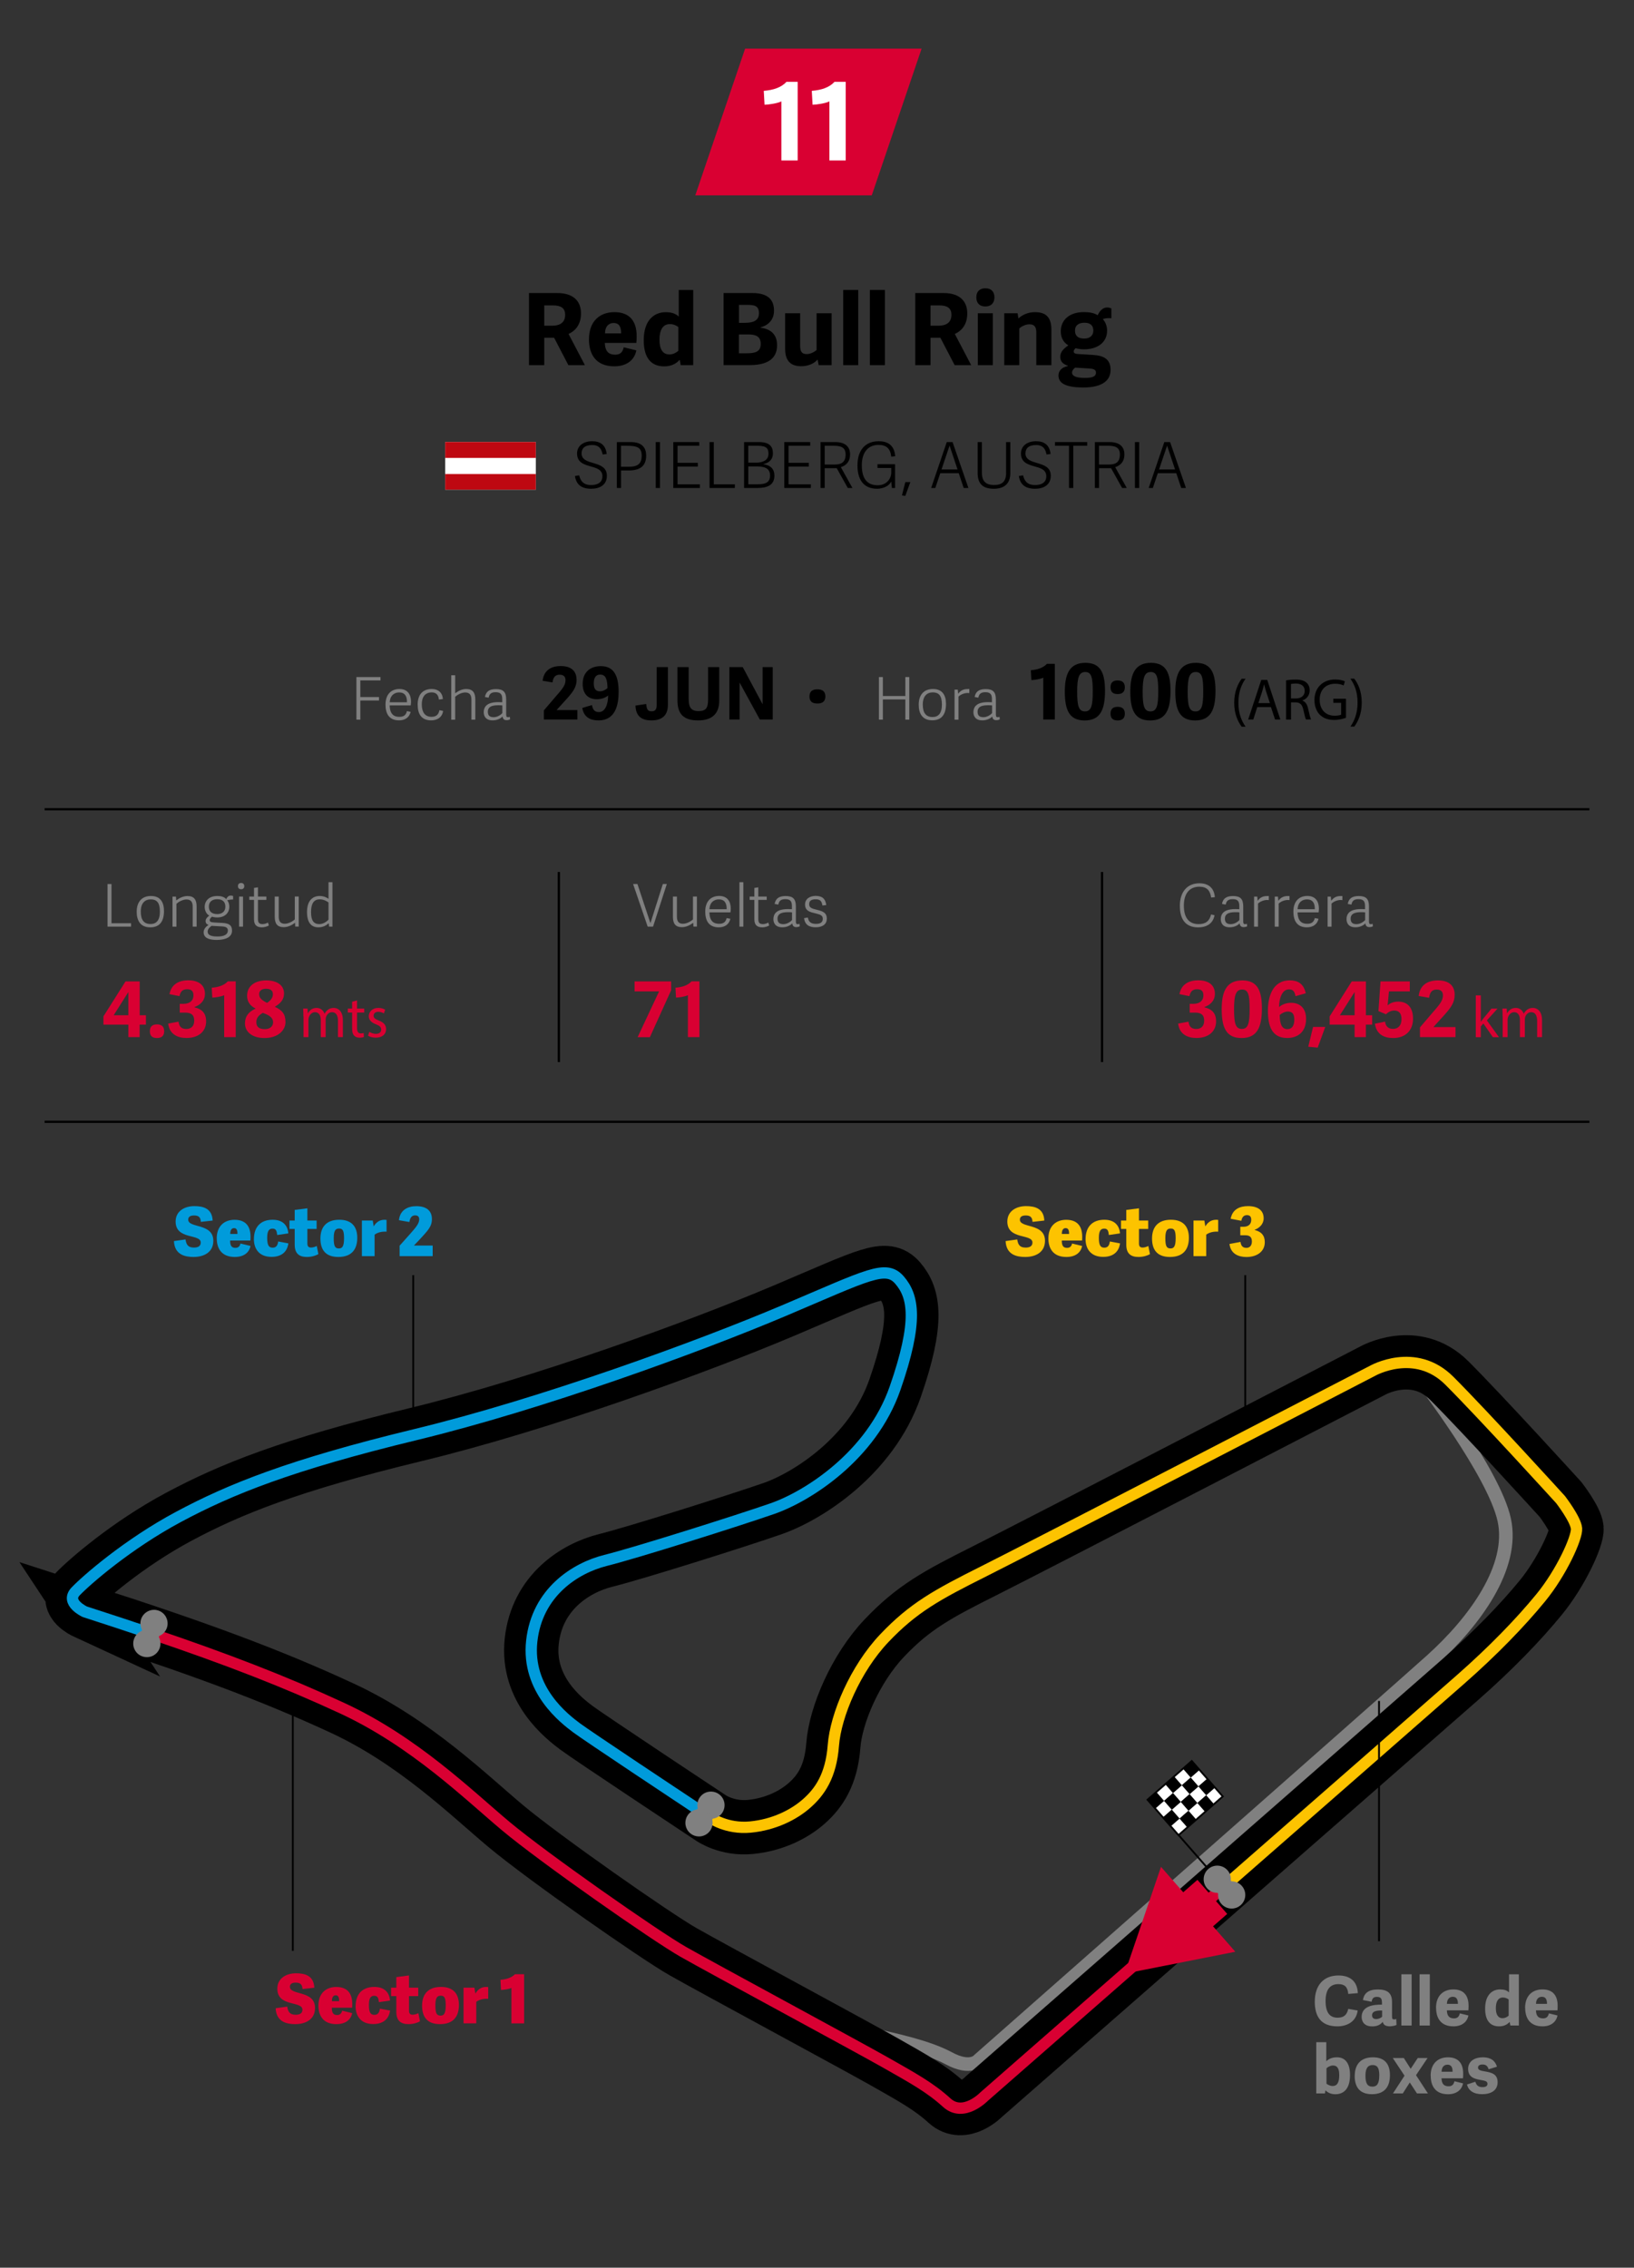 <?xml version="1.0" encoding="UTF-8"?><svg id="Cifra_1" xmlns="http://www.w3.org/2000/svg" xmlns:xlink="http://www.w3.org/1999/xlink" viewBox="0 0 361 501"><rect x="0" y="0" width="361" height="501" fill="#333333" stroke="none"/><defs><style>.cls-1{stroke-width:4px;}.cls-1,.cls-2,.cls-3,.cls-4,.cls-5,.cls-6,.cls-7,.cls-8,.cls-9,.cls-10,.cls-11{fill:none;}.cls-1,.cls-2,.cls-3,.cls-4,.cls-9{stroke-linecap:round;stroke-line:round;}.cls-1,.cls-10{stroke:gray;}.cls-2{stroke-width:12px;}.cls-2,.cls-6,.cls-7,.cls-8{stroke:#000;}.cls-12{fill:#fdc300;}.cls-12,.cls-13,.cls-14,.cls-15,.cls-5,.cls-16,.cls-17,.cls-18{stroke-width:0px;}.cls-13{fill:#be0811;}.cls-3{stroke:#009bdb;}.cls-3,.cls-4,.cls-9{stroke-width:2.5px;}.cls-4{stroke:#fdc300;}.cls-15{fill:#009bdb;}.cls-6{stroke-width:.5px;}.cls-16{fill:gray;}.cls-7,.cls-8{stroke-width:.4px;}.cls-8{stroke-miterlimit:10;}.cls-17{fill:#fff;}.cls-18{fill:#d90032;}.cls-9,.cls-11{stroke:#d90032;}.cls-19{clip-path:url(#clippath);}.cls-10{stroke-width:3px;}.cls-11{stroke-width:10px;}</style><clipPath id="clippath"><rect class="cls-7" x="255.34" y="392.01" width="12.99" height="10.4" transform="translate(-196.77 270.69) rotate(-41.18)"/></clipPath></defs><g id="Titulos_DESKTOP"><g id="Tres_Caritas"><g id="Deleted_Symbol"><path class="cls-16" d="M260.66,200.18c0-3.26,1.74-5.04,4.32-5.04,1.92,0,3.25.96,3.42,3.07l-.82.08c-.22-1.52-.92-2.39-2.6-2.39-2.12,0-3.43,1.43-3.43,4.19s1.21,4.07,3.24,4.07c1.57,0,2.43-.66,2.77-2.13l.77.17c-.35,2-1.98,2.69-3.6,2.69-2.9,0-4.06-1.92-4.06-4.69Z"/><path class="cls-16" d="M274.68,203.65c0,.36.07.52.4.52.12,0,.23-.03.4-.08l.05.56c-.26.13-.49.18-.79.18-.61,0-.83-.38-.86-.83-.49.52-1.27.87-2.21.87-1.69,0-1.96-1.16-1.96-1.79,0-1.89,1.72-2.24,3.22-2.24.38,0,.61.01.87.03v-.66c0-1.01-.29-1.56-1.44-1.56-1.05,0-1.42.42-1.56,1.2l-.82-.14c.21-1.23,1.01-1.75,2.43-1.75,1.59,0,2.26.62,2.26,2.28v3.43ZM273.82,201.57c-.21-.03-.44-.04-.82-.04-.91,0-2.38.07-2.38,1.42,0,.65.23,1.22,1.26,1.22.77,0,1.52-.43,1.94-.91v-1.69Z"/><path class="cls-16" d="M280.32,198.86c-.82-.14-1.85.23-2.39.77v5.1h-.87v-6.64h.71l.08.92c.64-.86,1.35-1.07,2.26-1.05h.21v.91Z"/><path class="cls-16" d="M284.89,198.86c-.82-.14-1.85.23-2.39.77v5.1h-.87v-6.64h.71l.08.92c.64-.86,1.35-1.07,2.26-1.05h.21v.91Z"/><path class="cls-16" d="M285.75,201.4c0-2.43,1.4-3.46,3.08-3.46,1.82,0,2.56,1.24,2.56,2.82-.01.26-.03.53-.07.81h-4.65c.05,1.99.98,2.52,2.13,2.52,1.04,0,1.47-.43,1.68-1.26l.82.16c-.29,1.31-1.34,1.89-2.56,1.89-2.31,0-2.99-1.64-2.99-3.47ZM290.48,200.87c.03-1.37-.49-2.17-1.73-2.17-1.01,0-2,.62-2.07,2.17h3.8Z"/><path class="cls-16" d="M296.57,198.86c-.82-.14-1.85.23-2.39.77v5.1h-.87v-6.64h.71l.08.92c.64-.86,1.35-1.07,2.26-1.05h.21v.91Z"/><path class="cls-16" d="M302.46,203.65c0,.36.07.52.4.52.12,0,.23-.03.4-.08l.05.56c-.26.13-.49.18-.79.18-.61,0-.83-.38-.86-.83-.49.52-1.27.87-2.21.87-1.69,0-1.96-1.16-1.96-1.79,0-1.89,1.72-2.24,3.22-2.24.38,0,.61.01.87.03v-.66c0-1.01-.29-1.56-1.44-1.56-1.05,0-1.42.42-1.56,1.2l-.82-.14c.21-1.23,1.01-1.75,2.43-1.75,1.59,0,2.26.62,2.26,2.28v3.43ZM301.6,201.57c-.21-.03-.44-.04-.82-.04-.91,0-2.38.07-2.38,1.42,0,.65.23,1.22,1.26,1.22.77,0,1.52-.43,1.94-.91v-1.69Z"/><path class="cls-18" d="M262.58,225.72c.14,1.04.58,1.61,1.73,1.61.97,0,1.73-.56,1.73-1.84s-.7-1.77-1.99-1.77h-1.21v-1.94h.8c1.44,0,2.23-.73,2.23-1.87,0-.82-.34-1.36-1.39-1.36s-1.48.54-1.7,1.53l-2.21-.44c.44-2.31,2.23-3.06,4.15-3.06,2.36,0,3.69,1.1,3.69,2.99,0,1.62-1.19,2.53-2.31,2.91v.07c1.63.37,2.57,1.29,2.57,3.08,0,2.28-1.7,3.69-4.35,3.69-1.94,0-3.76-.82-4.03-3.18l2.29-.42Z"/><path class="cls-18" d="M269.91,222.94c0-4.06,1.17-6.34,4.55-6.34s4.33,2.29,4.33,6.2c0,4.23-1.1,6.53-4.5,6.53s-4.38-2.31-4.38-6.39ZM276.08,222.9c0-3.06-.27-4.28-1.65-4.28s-1.79,1.21-1.79,4.33.31,4.37,1.72,4.37,1.72-1.28,1.72-4.42Z"/><path class="cls-18" d="M286.21,220.08c-.19-1.16-.65-1.5-1.45-1.5-1.53,0-2.16,2.04-2.18,3.91.58-.51,1.53-.94,2.65-.94,1.96,0,3.32,1.17,3.32,3.55,0,2.89-1.82,4.22-4.18,4.22-3.4,0-4.25-2.67-4.25-6.05,0-2.87.92-6.68,4.84-6.68,1.67,0,3.06.65,3.52,2.86l-2.28.63ZM284.44,227.37c1.02,0,1.51-.82,1.51-2.07s-.39-1.82-1.44-1.82c-.61,0-1.34.37-1.79.76.05,1.63.29,3.13,1.72,3.13Z"/><path class="cls-18" d="M290.1,226.88h2.69l-1.67,4.57-2.09-.2,1.07-4.37Z"/><path class="cls-18" d="M299.27,229.12v-2.75h-5.51v-1.82l4.88-7.73h3.13v7.48h1.38v2.07h-1.39v2.75h-2.48ZM299.27,224.3v-5.13l-3.25,5.13h3.25Z"/><path class="cls-18" d="M304.99,216.82h6.48v2.21h-4.61l-.29,3.08c.53-.46,1.26-.82,2.35-.82,1.82,0,3.26,1.07,3.26,3.76s-1.73,4.28-4.4,4.28c-1.97,0-3.71-.8-4.01-3.16l2.23-.46c.14.97.63,1.6,1.79,1.6.99,0,1.85-.65,1.85-2.16s-.8-1.89-1.63-1.89c-.73,0-1.34.37-1.8.82l-1.67-.7.46-6.56Z"/><path class="cls-18" d="M321.38,219.77c0,1.75-.83,2.89-2.65,4.88l-2.01,2.21v.05h4.84v2.21h-7.85v-2.14l2.63-3.08c1.55-1.78,2.45-2.74,2.45-3.99,0-.82-.44-1.29-1.38-1.29-1.09,0-1.51.66-1.68,1.82l-2.31-.39c.29-2.43,1.97-3.45,4.25-3.45,2.45,0,3.71,1.16,3.71,3.18Z"/><path class="cls-18" d="M327.15,225.72h.03c.15-.22.37-.49.54-.71l1.79-2.17h1.34l-2.36,2.59,2.68,3.71h-1.35l-2.1-3.02-.57.65v2.37h-1.1v-9.23h1.1v5.82Z"/><path class="cls-18" d="M331.97,224.53c0-.65-.01-1.18-.05-1.7h.97l.05,1.01h.04c.34-.6.91-1.16,1.92-1.16.83,0,1.46.52,1.73,1.26h.02c.19-.35.43-.62.68-.82.37-.29.77-.44,1.35-.44.81,0,2,.55,2,2.73v3.71h-1.08v-3.56c0-1.21-.43-1.94-1.32-1.94-.63,0-1.12.48-1.31,1.04-.05.16-.09.36-.09.57v3.89h-1.08v-3.77c0-1-.43-1.73-1.27-1.73-.69,0-1.2.57-1.37,1.14-.06.17-.09.36-.09.56v3.8h-1.08v-4.59Z"/><path class="cls-16" d="M24.63,203.97h4.32v.75h-5.19v-9.41h.87v8.66Z"/><path class="cls-16" d="M30.2,201.43c0-2.16,1.12-3.48,3.16-3.48s2.87,1.34,2.87,3.32c0,2.18-.87,3.61-3.04,3.61s-2.99-1.5-2.99-3.45ZM35.32,201.34c0-1.98-.74-2.64-2.01-2.64s-2.21.81-2.21,2.68.71,2.76,2.16,2.76c1.27,0,2.07-.78,2.07-2.79Z"/><path class="cls-16" d="M43.44,204.72h-.87v-4.39c0-1.01-.35-1.61-1.38-1.61-.87,0-1.81.58-2.21.95v5.06h-.87v-6.64h.77l.05.83c.71-.53,1.57-.96,2.5-.96,1.42,0,2.01.79,2.01,2.29v4.49Z"/><path class="cls-16" d="M49.98,198.65c.17-.4.49-.79.96-.79.19,0,.38.03.56.09v.78c-.42-.01-.99.07-1.31.17.3.34.47.88.47,1.42,0,1.51-1.16,2.38-2.61,2.38-.43,0-.9-.06-1.21-.18-.22.2-.51.44-.51.75s.16.49.96.53l1.85.1c1.35.08,2.12.43,2.12,1.72,0,1.62-1.81,2.04-3.37,2.04-2.5,0-2.9-.95-2.9-1.68,0-.82.61-1.31,1.08-1.64-.39-.12-.65-.4-.65-.84,0-.53.39-.88.82-1.22-.46-.23-.79-.7-.94-1.29-.05-.19-.08-.39-.08-.61,0-1.48,1.11-2.43,2.76-2.43.85,0,1.55.18,2,.7ZM49.11,204.68l-2.37-.13c-.49.35-.86.74-.86,1.27,0,.57.39,1.08,2.15,1.08,1.57,0,2.31-.48,2.31-1.31,0-.49-.25-.86-1.23-.91ZM48.02,198.66c-1.04,0-1.88.48-1.88,1.64,0,.96.55,1.65,1.86,1.65,1.09,0,1.79-.62,1.79-1.62,0-1.13-.65-1.66-1.77-1.66Z"/><path class="cls-16" d="M53.27,196.46c-.44,0-.7-.25-.7-.69s.26-.69.7-.69.7.25.7.69-.26.69-.7.69ZM53.69,204.72h-.87v-6.64h.87v6.64Z"/><path class="cls-16" d="M59.4,204.46c-.33.22-.98.42-1.51.42-1.18,0-1.77-.53-1.77-1.78v-4.29h-1.04v-.73h1.04v-1.91l.87-.13v2.04h1.86v.73h-1.86v4.17c0,.75.16,1.18,1.03,1.18.4,0,.9-.17,1.18-.34l.2.64Z"/><path class="cls-16" d="M60.71,198.08h.87v4.39c0,1.01.31,1.61,1.34,1.61.87,0,1.81-.58,2.21-.95v-5.06h.87v6.64h-.77l-.05-.83c-.71.53-1.57.96-2.5.96-1.42,0-1.98-.79-1.98-2.29v-4.49Z"/><path class="cls-16" d="M73.45,204.72h-.74l-.08-.74c-.61.51-1.3.9-2.29.9-1.5,0-2.51-.96-2.51-3.39,0-2.59,1.3-3.54,2.81-3.54.78,0,1.44.26,1.94.62v-3.67h.87v9.82ZM72.58,199.38c-.33-.25-1.05-.69-1.94-.69-1.42,0-1.92,1.11-1.92,2.83,0,1.82.56,2.64,1.83,2.64.81,0,1.57-.49,2.03-.99v-3.8Z"/><path class="cls-18" d="M28.36,229.12v-2.75h-5.51v-1.82l4.88-7.73h3.13v7.48h1.38v2.07h-1.39v2.75h-2.48ZM28.36,224.3v-5.13l-3.25,5.13h3.25Z"/><path class="cls-18" d="M34.69,229.33c-1.07,0-1.58-.49-1.58-1.5s.51-1.51,1.58-1.51,1.58.53,1.58,1.51-.53,1.5-1.58,1.5Z"/><path class="cls-18" d="M39.45,225.72c.14,1.04.58,1.61,1.73,1.61.97,0,1.73-.56,1.73-1.84s-.7-1.77-1.99-1.77h-1.21v-1.94h.8c1.44,0,2.23-.73,2.23-1.87,0-.82-.34-1.36-1.39-1.36s-1.48.54-1.7,1.53l-2.21-.44c.44-2.31,2.23-3.06,4.15-3.06,2.36,0,3.69,1.1,3.69,2.99,0,1.62-1.19,2.53-2.31,2.91v.07c1.63.37,2.57,1.29,2.57,3.08,0,2.28-1.7,3.69-4.35,3.69-1.94,0-3.76-.82-4.03-3.18l2.29-.42Z"/><path class="cls-18" d="M49.53,229.12v-9.25c-.58.31-2.07.53-2.63.53l-.12-2.18c1.51-.12,2.74-.53,3.55-1.41h1.75v12.31h-2.55Z"/><path class="cls-18" d="M63.08,225.76c0,1.95-1.75,3.57-4.64,3.57s-4.32-1.5-4.32-3.21c0-1.5.71-2.55,2.36-3.3-1.38-.66-1.89-1.68-1.89-2.84,0-2.12,1.7-3.38,4.22-3.38s3.94,1.16,3.94,2.87c0,1.39-.76,2.19-2.04,2.96,1.65.75,2.36,1.63,2.36,3.33ZM56.63,225.84c0,.92.53,1.53,1.85,1.53,1.24,0,1.85-.68,1.85-1.51,0-1.17-1.1-1.65-2.26-2.09-.8.46-1.44,1.02-1.44,2.07ZM60.29,219.67c0-.8-.46-1.22-1.53-1.22-.9,0-1.51.42-1.51,1.17,0,.9.65,1.39,1.75,1.94.78-.48,1.29-1.14,1.29-1.89Z"/><path class="cls-18" d="M67.03,224.53c0-.65-.01-1.18-.05-1.7h.97l.05,1.01h.04c.34-.6.91-1.16,1.92-1.16.83,0,1.46.52,1.73,1.26h.03c.19-.35.43-.62.68-.82.37-.29.77-.44,1.35-.44.81,0,2,.55,2,2.73v3.71h-1.08v-3.56c0-1.21-.43-1.94-1.32-1.94-.63,0-1.12.48-1.31,1.04-.05.16-.09.36-.09.57v3.89h-1.08v-3.77c0-1-.43-1.73-1.27-1.73-.69,0-1.2.57-1.37,1.14-.06.17-.09.36-.09.56v3.8h-1.08v-4.59Z"/><path class="cls-18" d="M78.88,221.02v1.81h1.59v.87h-1.59v3.39c0,.78.21,1.22.83,1.22.29,0,.5-.04.64-.08l.05.86c-.21.09-.55.16-.98.16-.52,0-.93-.17-1.2-.48-.32-.34-.43-.9-.43-1.64v-3.43h-.95v-.87h.95v-1.51l1.08-.3Z"/><path class="cls-18" d="M81.57,227.95c.33.22.91.46,1.46.46.81,0,1.19-.42,1.19-.94s-.31-.84-1.13-1.16c-1.1-.4-1.61-1.03-1.61-1.78,0-1.01.79-1.85,2.11-1.85.62,0,1.16.18,1.5.39l-.28.83c-.24-.16-.68-.36-1.25-.36-.66,0-1.02.39-1.02.86,0,.52.37.75,1.16,1.07,1.06.42,1.6.96,1.6,1.9,0,1.1-.83,1.88-2.28,1.88-.67,0-1.29-.17-1.71-.43l.28-.87Z"/><line class="cls-6" x1="123.47" y1="192.65" x2="123.47" y2="234.64"/><line class="cls-6" x1="243.47" y1="192.65" x2="243.47" y2="234.64"/><path class="cls-16" d="M143.09,204.72l-3.22-9.41h.96l2.87,8.65,2.74-8.65h.88l-3.04,9.41h-1.2Z"/><path class="cls-16" d="M148.68,198.08h.87v4.39c0,1.01.31,1.61,1.34,1.61.87,0,1.81-.58,2.21-.95v-5.06h.87v6.64h-.77l-.05-.83c-.71.53-1.57.96-2.5.96-1.42,0-1.98-.79-1.98-2.29v-4.49Z"/><path class="cls-16" d="M155.81,201.4c0-2.43,1.4-3.46,3.08-3.46,1.82,0,2.56,1.24,2.56,2.82-.01.26-.03.53-.07.81h-4.65c.05,1.99.98,2.52,2.13,2.52,1.04,0,1.47-.43,1.68-1.26l.82.16c-.29,1.31-1.34,1.89-2.56,1.89-2.31,0-2.99-1.64-2.99-3.47ZM160.54,200.87c.03-1.37-.49-2.17-1.73-2.17-1.01,0-2,.62-2.07,2.17h3.8Z"/><path class="cls-16" d="M164.23,204.72h-.87v-9.82h.87v9.82Z"/><path class="cls-16" d="M169.94,204.46c-.33.22-.98.42-1.51.42-1.18,0-1.77-.53-1.77-1.78v-4.29h-1.04v-.73h1.04v-1.91l.87-.13v2.04h1.86v.73h-1.86v4.17c0,.75.16,1.18,1.03,1.18.4,0,.9-.17,1.18-.34l.2.64Z"/><path class="cls-16" d="M175.84,203.65c0,.36.07.52.4.52.12,0,.23-.03.4-.08l.05.56c-.26.13-.49.18-.79.18-.61,0-.83-.38-.86-.83-.49.52-1.27.87-2.21.87-1.69,0-1.96-1.16-1.96-1.79,0-1.89,1.72-2.24,3.22-2.24.38,0,.61.01.87.03v-.66c0-1.01-.29-1.56-1.44-1.56-1.05,0-1.42.42-1.56,1.2l-.82-.14c.21-1.23,1.01-1.75,2.43-1.75,1.59,0,2.26.62,2.26,2.28v3.43ZM174.98,201.57c-.21-.03-.44-.04-.82-.04-.91,0-2.38.07-2.38,1.42,0,.65.23,1.22,1.26,1.22.77,0,1.52-.43,1.94-.91v-1.69Z"/><path class="cls-16" d="M182.56,199.95l-.86.1c-.16-.87-.4-1.37-1.5-1.37-1.16,0-1.43.51-1.43,1.08,0,.78.58.96,1.59,1.21,1.22.3,2.31.56,2.31,2,0,1.14-.86,1.9-2.46,1.9-1.46,0-2.38-.56-2.57-2.02l.83-.14c.18.79.49,1.4,1.78,1.4.87,0,1.53-.26,1.53-1.11,0-.78-.55-.94-1.51-1.18-1.11-.29-2.41-.46-2.41-1.98,0-1.29,1.11-1.91,2.35-1.91,1.6,0,2.17.79,2.33,2Z"/><path class="cls-18" d="M140.87,229.14l4.74-10.11h-5.41v-2.21h8.07v1.97l-4.69,10.35h-2.72Z"/><path class="cls-18" d="M151.98,229.12v-9.25c-.58.31-2.07.53-2.63.53l-.12-2.18c1.51-.12,2.74-.53,3.55-1.41h1.75v12.31h-2.55Z"/><line class="cls-6" x1="9.86" y1="247.84" x2="351.14" y2="247.84"/><line class="cls-6" x1="9.86" y1="178.79" x2="351.14" y2="178.79"/><path class="cls-14" d="M129.22,80.67h-3.65l-3.15-6.05h-2.18v6.05h-3.37v-15.93h6.21c3.96,0,5.28,2.13,5.28,4.49s-1.12,3.81-2.75,4.55l3.61,6.89ZM121.98,71.96c1.58,0,2.88-.59,2.88-2.4,0-1.52-.95-2.09-2.75-2.09h-1.87v4.49h1.74Z"/><path class="cls-14" d="M130.12,74.97c0-4.14,2.53-6.01,5.61-6.01,3.47,0,4.93,2.11,4.93,5.3,0,.37-.02,1.1-.07,1.5h-6.97c.07,1.89.86,2.6,2.31,2.6,1.19,0,1.65-.66,1.87-1.63l2.79.68c-.42,2.13-2.13,3.52-4.86,3.52-4.25,0-5.61-2.86-5.61-5.96ZM137.23,73.65c0-1.65-.6-2.29-1.67-2.29-.95,0-1.87.62-1.89,2.29h3.56Z"/><path class="cls-14" d="M153.16,80.67h-2.77l-.2-1.12-.07-.02c-.79.88-1.87,1.41-3.39,1.41-2.69,0-4.51-1.65-4.51-5.77,0-4.6,2.46-6.2,4.84-6.2,1.28,0,2.18.29,2.9.97v-5.87h3.19v16.61ZM149.86,72.24c-.44-.33-1.1-.64-1.85-.64-1.67,0-2.31,1.47-2.31,3.45s.64,3.26,2.2,3.26c.7,0,1.43-.33,1.96-.81v-5.26Z"/><path class="cls-14" d="M159.86,80.67v-15.93h6.32c3.76,0,4.82,1.72,4.82,3.89s-1.41,3.28-3.02,3.72v.04c2.53.31,3.7,1.69,3.7,3.89,0,3.26-2.55,4.38-6.01,4.38h-5.81ZM164.51,71.32c1.59,0,3.17-.29,3.17-2.13,0-1.72-1.14-1.83-2.66-1.83h-1.76v3.96h1.25ZM164.99,78.05c1.85,0,3.08-.33,3.08-2.07s-1.23-2.09-2.75-2.09h-2.07v4.16h1.74Z"/><path class="cls-14" d="M173.46,69.21h3.32v7.24c0,1.23.4,1.78,1.45,1.78.86,0,1.74-.51,2.18-.9v-8.12h3.32v11.46h-2.86l-.24-1.23c-.81.92-2.09,1.47-3.65,1.47-2.36,0-3.52-1.28-3.52-3.81v-7.9Z"/><path class="cls-14" d="M189.61,80.67h-3.32v-16.61h3.32v16.61Z"/><path class="cls-14" d="M195.5,80.67h-3.32v-16.61h3.32v16.61Z"/><path class="cls-14" d="M214.56,80.67h-3.65l-3.15-6.05h-2.18v6.05h-3.37v-15.93h6.21c3.96,0,5.28,2.13,5.28,4.49s-1.12,3.81-2.75,4.55l3.61,6.89ZM207.32,71.96c1.58,0,2.88-.59,2.88-2.4,0-1.52-.95-2.09-2.75-2.09h-1.87v4.49h1.74Z"/><path class="cls-14" d="M217.7,67.71c-1.28,0-2-.75-2-2.02s.73-2,2-2,2,.73,2,2-.75,2.02-2,2.02ZM219.35,80.67h-3.32v-11.46h3.32v11.46Z"/><path class="cls-14" d="M232.27,80.67h-3.32v-7.26c0-1.23-.48-1.76-1.52-1.76-.9,0-1.8.51-2.24.9v8.12h-3.32v-11.46h2.95l.18,1.14c.84-.77,2.09-1.39,3.65-1.39,2.53,0,3.63,1.25,3.63,3.87v7.83Z"/><path class="cls-14" d="M242.5,69.67c.4-.86,1.04-1.74,2.11-1.74.29,0,.59.07.92.2v2.18c-.68-.07-1.25-.02-1.89.18.66.75.95,1.65.95,2.57,0,2.57-2.09,4.11-5.04,4.11-.77,0-1.28-.07-1.92-.24-.2.2-.42.42-.42.7,0,.33.2.55,1.04.59l3.26.2c2.44.15,3.85.99,3.85,3.3,0,2.82-2.62,3.89-5.99,3.89-4.2,0-5.52-1.08-5.52-2.66,0-1.08.81-1.83,2.07-2.07v-.09c-1.12-.33-1.67-.99-1.67-1.94,0-1.14.7-1.78,1.78-2.55-1.03-.59-1.67-1.65-1.67-3.1,0-2.44,1.83-4.25,5.11-4.25,1.25,0,2.29.2,3.04.7ZM240.72,81.42l-3.19-.2c-.42.31-.68.68-.68,1.1,0,.9,1.25,1.17,2.79,1.17s2.49-.22,2.49-1.17c0-.44-.22-.84-1.41-.9ZM239.59,71.3c-1.19,0-2.09.51-2.09,1.74,0,1.14.64,1.76,2.05,1.76,1.19,0,2-.64,2-1.76,0-1.19-.75-1.74-1.96-1.74Z"/><path class="cls-14" d="M128.48,100.14c0,2.93,5.6,1.34,5.6,4.97,0,2.07-1.64,2.87-3.46,2.87-2.24,0-3.31-.98-3.6-2.82l.94-.14c.27,1.13.83,2.14,2.66,2.14,1.16,0,2.47-.41,2.47-1.93,0-3.08-5.6-1.23-5.6-5.06,0-1.64,1.39-2.69,3.31-2.69,1.77,0,3,.76,3.24,2.82l-.9.11c-.2-.98-.59-2.09-2.3-2.09s-2.35.8-2.35,1.81Z"/><path class="cls-14" d="M137.2,107.81h-.92v-10.14h3.1c2.59,0,3.38,1.37,3.38,2.98,0,2.4-1.47,3.29-3.84,3.29h-1.71v3.87ZM138.88,103.12c1.61,0,2.89-.35,2.89-2.44,0-1.85-1.05-2.2-3.31-2.2h-1.26v4.64h1.68Z"/><path class="cls-14" d="M145.81,107.81h-.94v-10.14h.94v10.14Z"/><path class="cls-14" d="M149.69,107h4.93v.81h-5.87v-10.14h5.73v.81h-4.79v3.77h4.48v.83h-4.48v3.92Z"/><path class="cls-14" d="M157.7,107h4.65v.81h-5.59v-10.14h.94v9.33Z"/><path class="cls-14" d="M164.39,107.81v-10.14h3.33c2.4,0,3.04,1.09,3.04,2.48,0,1.46-.97,2.16-2.12,2.38v.03c1.68.22,2.45,1.13,2.45,2.52,0,2.07-1.53,2.73-3.73,2.73h-2.98ZM167.05,102.22c1.15,0,2.73-.36,2.73-1.98s-.97-1.77-3.01-1.77h-1.46v3.74h1.74ZM167.31,106.99c1.58,0,2.82-.24,2.82-1.93,0-1.82-1.51-2.02-3.28-2.02h-1.53v3.95h1.99Z"/><path class="cls-14" d="M174.21,107h4.93v.81h-5.87v-10.14h5.73v.81h-4.79v3.77h4.48v.83h-4.48v3.92Z"/><path class="cls-14" d="M188.32,107.81h-1.02l-2.44-4.37h-2.66v4.37h-.92v-10.14h3.28c2.52,0,3.25,1.37,3.25,2.72,0,1.53-.81,2.44-2.04,2.82l2.56,4.61ZM184.4,102.63c1.47,0,2.42-.5,2.42-2.23,0-1.57-1.05-1.92-2.63-1.92h-1.99v4.15h2.2Z"/><path class="cls-14" d="M196.89,106.38c-.34.85-1.62,1.6-3.11,1.6-3.05,0-4.34-2.1-4.34-5.13,0-3.52,1.83-5.37,4.68-5.37,2.09,0,3.47.94,3.66,3.31l-.88.1c-.2-1.9-1.18-2.6-2.82-2.6-2.28,0-3.68,1.64-3.68,4.48,0,3.49,1.61,4.44,3.54,4.44s2.96-1.48,2.96-2.77v-1.05h-3.04v-.83h3.89v5.25h-.7l-.15-1.43Z"/><path class="cls-14" d="M200.01,106.51h1.11l-1.11,3.05-.74-.11.74-2.94Z"/><path class="cls-14" d="M210.45,97.67l3.5,10.14h-1.04l-1.09-3.26h-4.09l-1.09,3.26h-.92l3.45-10.14h1.29ZM209.79,98.44l-1.78,5.28h3.54l-1.76-5.28Z"/><path class="cls-14" d="M222.27,104.48v-6.81h.94v6.85c0,2.33-1.32,3.46-3.68,3.46-2.52,0-3.54-1.23-3.54-3.47v-6.84h.94v6.78c0,2,1.02,2.7,2.69,2.7s2.66-.66,2.66-2.68Z"/><path class="cls-14" d="M226.55,100.14c0,2.93,5.6,1.34,5.6,4.97,0,2.07-1.64,2.87-3.46,2.87-2.24,0-3.31-.98-3.6-2.82l.94-.14c.27,1.13.83,2.14,2.66,2.14,1.16,0,2.47-.41,2.47-1.93,0-3.08-5.6-1.23-5.6-5.06,0-1.64,1.39-2.69,3.31-2.69,1.77,0,3,.76,3.24,2.82l-.9.11c-.2-.98-.59-2.09-2.3-2.09s-2.35.8-2.35,1.81Z"/><path class="cls-14" d="M236.18,107.81v-9.33h-3.1v-.81h7.12v.81h-3.08v9.33h-.94Z"/><path class="cls-14" d="M248.93,107.81h-1.02l-2.44-4.37h-2.66v4.37h-.92v-10.14h3.28c2.52,0,3.25,1.37,3.25,2.72,0,1.53-.81,2.44-2.04,2.82l2.56,4.61ZM245,102.63c1.47,0,2.42-.5,2.42-2.23,0-1.57-1.05-1.92-2.63-1.92h-1.99v4.15h2.2Z"/><path class="cls-14" d="M251.68,107.81h-.94v-10.14h.94v10.14Z"/><path class="cls-14" d="M258.51,97.67l3.5,10.14h-1.04l-1.09-3.26h-4.09l-1.09,3.26h-.92l3.45-10.14h1.29ZM257.85,98.44l-1.78,5.28h3.54l-1.77-5.28Z"/><rect class="cls-17" x="98.36" y="97.65" width="20.02" height="10.54"/><rect class="cls-13" x="98.36" y="97.65" width="20.02" height="3.52"/><rect class="cls-13" x="98.36" y="104.73" width="20.02" height="3.45"/><rect class="cls-5" x="98.36" y="97.65" width="20.02" height="10.54"/><rect class="cls-5" x="98.36" y="97.65" width="20.02" height="10.54"/><path class="cls-12" d="M225.32,269.45c0,1.95,5.55.72,5.55,4.68,0,2.55-2.1,3.57-4.35,3.57-1.75,0-4.21-.39-4.35-3.51l2.57-.36c.15.99.43,1.8,1.86,1.8.84,0,1.5-.28,1.5-1.11,0-2.01-5.55-.54-5.55-4.65,0-2.23,1.88-3.4,4.14-3.4,1.95,0,3.91.5,4.03,3.19l-2.61.29c-.04-1-.46-1.42-1.5-1.42-.83,0-1.29.31-1.29.93Z"/><path class="cls-12" d="M231.62,273.61c0-2.82,1.77-4.12,3.93-4.12,2.49,0,3.54,1.45,3.54,3.73,0,.24,0,.6-.03.85h-4.48c0,1.17.34,1.62,1.18,1.62.65,0,.99-.39,1.09-.96l2.22.54c-.27,1.42-1.41,2.43-3.48,2.43-2.98,0-3.97-1.97-3.97-4.1ZM236.19,272.62c.03-1.06-.33-1.29-.77-1.29s-.84.3-.83,1.29h1.59Z"/><path class="cls-12" d="M239.84,273.74c0-2.69,1.5-4.26,4.14-4.26,2.03,0,3.29,1.03,3.46,3.01l-2.46.36c-.09-.88-.25-1.41-1.02-1.41-.71,0-1.19.39-1.19,2.02s.35,2.19,1.2,2.19c.75,0,1.11-.45,1.23-1.37l2.25.42c-.29,2.05-1.71,2.98-3.72,2.98-2.64,0-3.9-1.65-3.9-3.96Z"/><path class="cls-12" d="M254.07,277.07c-.41.26-1.39.63-2.54.63-1.75,0-2.7-.79-2.7-2.7v-3.49h-1.16v-1.86h1.16v-2.34l2.8-.36v2.7h2.04v1.86h-2.04v3.18c0,.63.21.93.81.93.45,0,.96-.18,1.26-.35l.36,1.8Z"/><path class="cls-12" d="M254.52,273.62c0-2.5,1.3-4.14,4.17-4.14s3.97,1.67,3.97,3.99c0,2.56-1.25,4.23-4.18,4.23s-3.96-1.7-3.96-4.08ZM259.74,273.55c0-1.67-.29-2.13-1.09-2.13s-1.19.44-1.19,2.15.27,2.25,1.14,2.25c.78,0,1.14-.51,1.14-2.26Z"/><path class="cls-12" d="M269.13,272.11c-1.04-.06-1.96.16-2.64.66v4.75h-2.81v-7.87h2.4l.21,1.3c.42-.71,1.12-1.47,2.4-1.47.14,0,.29.01.44.03v2.6Z"/><path class="cls-12" d="M274.07,274.37c.1.9.52,1.32,1.3,1.32.71,0,1.21-.48,1.21-1.41s-.44-1.37-1.44-1.37h-1.12v-1.88h.71c1.14,0,1.71-.63,1.71-1.54,0-.61-.24-1.03-.94-1.03s-1.1.42-1.25,1.25l-2.36-.45c.41-2.16,2.08-2.79,3.84-2.79,2.19,0,3.45.95,3.45,2.69,0,1.3-.97,2.16-1.98,2.53v.06c1.45.36,2.23,1.17,2.23,2.69,0,2.05-1.71,3.27-4.05,3.27-1.72,0-3.48-.66-3.75-2.88l2.43-.45Z"/><line class="cls-8" x1="275.11" y1="312.99" x2="275.11" y2="281.72"/><path class="cls-15" d="M41.58,269.45c0,1.95,5.55.72,5.55,4.68,0,2.55-2.1,3.57-4.35,3.57-1.75,0-4.21-.39-4.35-3.51l2.56-.36c.15.99.44,1.8,1.86,1.8.84,0,1.5-.28,1.5-1.11,0-2.01-5.55-.54-5.55-4.65,0-2.23,1.88-3.4,4.14-3.4,1.95,0,3.92.5,4.04,3.19l-2.61.29c-.04-1-.46-1.42-1.5-1.42-.83,0-1.29.31-1.29.93Z"/><path class="cls-15" d="M47.88,273.61c0-2.82,1.77-4.12,3.93-4.12,2.49,0,3.54,1.45,3.54,3.73,0,.24,0,.6-.03.85h-4.48c0,1.17.34,1.62,1.18,1.62.65,0,.99-.39,1.1-.96l2.22.54c-.27,1.42-1.41,2.43-3.48,2.43-2.98,0-3.97-1.97-3.97-4.1ZM52.46,272.62c.03-1.06-.33-1.29-.76-1.29s-.84.3-.83,1.29h1.59Z"/><path class="cls-15" d="M56.1,273.74c0-2.69,1.5-4.26,4.14-4.26,2.03,0,3.29,1.03,3.46,3.01l-2.46.36c-.09-.88-.25-1.41-1.02-1.41-.71,0-1.19.39-1.19,2.02s.34,2.19,1.2,2.19c.75,0,1.11-.45,1.23-1.37l2.25.42c-.29,2.05-1.71,2.98-3.72,2.98-2.64,0-3.9-1.65-3.9-3.96Z"/><path class="cls-15" d="M70.34,277.07c-.41.26-1.39.63-2.53.63-1.75,0-2.7-.79-2.7-2.7v-3.49h-1.16v-1.86h1.16v-2.34l2.8-.36v2.7h2.04v1.86h-2.04v3.18c0,.63.21.93.81.93.45,0,.96-.18,1.26-.35l.36,1.8Z"/><path class="cls-15" d="M70.79,273.62c0-2.5,1.3-4.14,4.17-4.14s3.97,1.67,3.97,3.99c0,2.56-1.25,4.23-4.18,4.23s-3.96-1.7-3.96-4.08ZM76.01,273.55c0-1.67-.29-2.13-1.09-2.13s-1.19.44-1.19,2.15.27,2.25,1.14,2.25c.78,0,1.14-.51,1.14-2.26Z"/><path class="cls-15" d="M85.4,272.11c-1.04-.06-1.96.16-2.64.66v4.75h-2.81v-7.87h2.4l.21,1.3c.42-.71,1.12-1.47,2.4-1.47.14,0,.29.01.44.03v2.6Z"/><path class="cls-15" d="M95.42,269.32c0,1.69-.88,2.53-2.89,4.72l-1.02,1.06v.08h4.08v2.34h-7.3v-2.31l2.19-2.46c1.27-1.44,2.14-2.38,2.14-3.36,0-.51-.24-.88-.92-.88s-1.12.48-1.25,1.47l-2.31-.4c.22-2.23,1.92-3.1,3.83-3.1,2.37,0,3.45,1.11,3.45,2.85Z"/><line class="cls-8" x1="91.29" y1="312.99" x2="91.29" y2="281.72"/><path class="cls-18" d="M64.05,438.94c0,1.95,5.55.72,5.55,4.68,0,2.55-2.1,3.57-4.35,3.57-1.75,0-4.21-.39-4.35-3.51l2.56-.36c.15.99.44,1.8,1.86,1.8.84,0,1.5-.28,1.5-1.11,0-2.01-5.55-.54-5.55-4.65,0-2.23,1.88-3.4,4.14-3.4,1.95,0,3.91.5,4.03,3.19l-2.61.29c-.05-1-.47-1.42-1.5-1.42-.83,0-1.29.31-1.29.93Z"/><path class="cls-18" d="M70.35,443.1c0-2.82,1.77-4.12,3.93-4.12,2.49,0,3.54,1.45,3.54,3.73,0,.24,0,.6-.03.85h-4.48c0,1.17.34,1.62,1.18,1.62.64,0,.99-.39,1.09-.96l2.22.54c-.27,1.42-1.41,2.43-3.48,2.43-2.99,0-3.97-1.97-3.97-4.1ZM74.92,442.11c.03-1.06-.33-1.29-.76-1.29s-.84.3-.83,1.29h1.59Z"/><path class="cls-18" d="M78.57,443.23c0-2.69,1.5-4.26,4.14-4.26,2.03,0,3.29,1.03,3.46,3.01l-2.46.36c-.09-.88-.25-1.41-1.02-1.41-.71,0-1.19.39-1.19,2.02s.35,2.19,1.2,2.19c.75,0,1.11-.45,1.23-1.37l2.25.42c-.29,2.05-1.71,2.98-3.72,2.98-2.64,0-3.9-1.65-3.9-3.96Z"/><path class="cls-18" d="M92.8,446.56c-.41.26-1.39.63-2.54.63-1.75,0-2.7-.79-2.7-2.7v-3.49h-1.16v-1.86h1.16v-2.34l2.8-.36v2.7h2.04v1.86h-2.04v3.18c0,.63.21.93.81.93.45,0,.96-.18,1.26-.35l.36,1.8Z"/><path class="cls-18" d="M93.25,443.11c0-2.5,1.3-4.14,4.17-4.14s3.97,1.67,3.97,3.99c0,2.56-1.25,4.23-4.18,4.23s-3.96-1.7-3.96-4.08ZM98.47,443.04c0-1.67-.29-2.13-1.09-2.13s-1.19.44-1.19,2.15.27,2.25,1.14,2.25c.78,0,1.14-.51,1.14-2.26Z"/><path class="cls-18" d="M107.86,441.6c-1.04-.06-1.96.16-2.64.66v4.75h-2.81v-7.87h2.4l.21,1.3c.42-.71,1.12-1.47,2.4-1.47.14,0,.29.01.44.03v2.6Z"/><path class="cls-18" d="M112.99,447.01v-7.81c-.5.25-1.81.43-2.31.43l-.11-2.23c1.29-.1,2.48-.48,3.21-1.24h2.01v10.86h-2.8Z"/><line class="cls-8" x1="64.69" y1="430.99" x2="64.69" y2="377.72"/><path class="cls-10" d="M314.08,304.64s15.97,20.7,18.25,31.13c2.28,10.43-6.52,22.49-16.13,31.13-9.62,8.64-99.9,88.17-99.9,88.17,0,0-1.74,2.34-6.68-.33-4.75-2.56-12.06-4.07-17.76-5.38"/><path class="cls-2" d="M18.73,356.09s-4.37-2.02-2.02-4.49c2.36-2.47,11.44-10.43,22.77-16.49,11.33-6.06,24.56-11.44,52.38-18.17,27.82-6.73,62.64-19.46,81.32-27.37,18.67-7.91,22.54-10.26,25.57-6.73,3.03,3.53,4.21,8.92-1.01,23.89s-19.35,23.89-27.09,26.58-30.12,9.76-36.85,11.44c-6.73,1.68-15.14,7.07-16.32,17.83-1.18,10.77,7.23,17.16,9.93,19.18,2.69,2.02,29.61,19.85,29.61,19.85,0,0,3.53,2.52,8.75,2.02,5.22-.5,9.59-2.69,12.45-5.22,2.86-2.52,5.38-6.06,5.89-12.79s4.88-16.99,11.27-23.72c6.39-6.73,11.61-9.59,22.04-14.81,10.43-5.22,85.8-44.25,85.8-44.25,0,0,9.42-5.38,16.99,2.19s24.56,26.25,24.56,26.25c0,0,3.36,4.37,3.53,6.39s-3.36,9.76-7.91,15.31c-4.54,5.55-10.6,11.78-17.67,18-7.07,6.22-105.32,92.2-105.32,92.2,0,0-4.54,4.71-8.24,1.35s-7.4-5.38-13.63-8.92c-6.22-3.53-38.36-20.86-44.58-24.4-6.22-3.53-30.96-20.86-39.2-27.76-8.24-6.9-20.19-18.67-36.17-26.08-15.98-7.4-32.13-13.35-56.87-21.31Z"/><path class="cls-4" d="M155.75,400.78c.81.54,1.27.85,1.27.85,0,0,3.53,2.52,8.75,2.02,5.22-.5,9.59-2.69,12.45-5.22,2.86-2.52,5.38-6.06,5.89-12.79s4.88-16.99,11.27-23.72c6.39-6.73,11.61-9.59,22.04-14.81,10.43-5.22,85.8-44.25,85.8-44.25,0,0,9.42-5.38,16.99,2.19s24.56,26.25,24.56,26.25c0,0,3.36,4.37,3.53,6.39s-3.36,9.76-7.91,15.31c-4.54,5.55-10.6,11.78-17.67,18-3.39,2.99-27.8,24.36-52.27,45.77"/><path class="cls-3" d="M33.26,360.87c-4.52-1.53-9.34-3.11-14.53-4.79,0,0-4.37-2.02-2.02-4.49,2.36-2.47,11.44-10.43,22.77-16.49,11.33-6.06,24.56-11.44,52.38-18.17,27.82-6.73,62.64-19.46,81.32-27.37,18.67-7.91,22.54-10.26,25.57-6.73,3.03,3.53,4.21,8.92-1.01,23.89s-19.35,23.89-27.09,26.58-30.12,9.76-36.85,11.44c-6.73,1.68-15.14,7.07-16.32,17.83-1.18,10.77,7.23,17.16,9.93,19.18,2.34,1.75,22.96,15.44,28.34,19.01"/><path class="cls-9" d="M270.47,416.77c-26.49,23.19-53.05,46.43-53.05,46.43,0,0-4.54,4.71-8.24,1.35s-7.4-5.38-13.63-8.92c-6.22-3.53-38.36-20.86-44.58-24.4-6.22-3.53-30.96-20.86-39.2-27.76-8.24-6.9-20.19-18.67-36.17-26.08-12.62-5.85-25.35-10.78-42.33-16.53"/><line class="cls-11" x1="261.96" y1="424.22" x2="267.84" y2="419.08"/><polygon class="cls-18" points="272.92 431.2 248.46 436.04 256.5 412.44 272.92 431.2"/><g class="cls-19"><rect class="cls-17" x="263.6" y="391.51" width="2.6" height="2.6" transform="translate(-193.12 271.61) rotate(-41.18)"/><rect class="cls-17" x="267.02" y="395.42" width="2.6" height="2.6" transform="translate(-194.85 274.83) rotate(-41.18)"/><rect class="cls-14" x="265.31" y="393.46" width="2.6" height="2.6" transform="translate(-193.98 273.22) rotate(-41.18)"/><rect class="cls-14" x="261.88" y="389.55" width="2.6" height="2.6" transform="translate(-192.25 270) rotate(-41.18)"/><rect class="cls-17" x="263.35" y="395.18" width="2.6" height="2.6" transform="translate(-195.6 272.35) rotate(-41.18)"/><rect class="cls-17" x="259.93" y="391.26" width="2.6" height="2.6" transform="translate(-193.87 269.13) rotate(-41.18)"/><rect class="cls-14" x="261.64" y="393.22" width="2.6" height="2.6" transform="translate(-194.73 270.75) rotate(-41.18)"/><rect class="cls-14" x="265.06" y="397.14" width="2.6" height="2.6" transform="translate(-196.46 273.97) rotate(-41.18)"/><rect class="cls-17" x="259.69" y="394.93" width="2.6" height="2.6" transform="translate(-196.34 269.88) rotate(-41.18)"/><rect class="cls-17" x="263.11" y="398.84" width="2.6" height="2.6" transform="translate(-198.07 273.1) rotate(-41.18)"/><rect class="cls-14" x="261.39" y="396.88" width="2.6" height="2.6" transform="translate(-197.2 271.49) rotate(-41.18)"/><rect class="cls-14" x="257.97" y="392.97" width="2.6" height="2.6" transform="translate(-195.48 268.27) rotate(-41.18)"/><rect class="cls-17" x="255.77" y="398.35" width="2.6" height="2.6" transform="translate(-199.56 268.15) rotate(-41.18)"/><rect class="cls-17" x="259.2" y="402.27" width="2.6" height="2.6" transform="translate(-201.29 271.37) rotate(-41.18)"/><rect class="cls-14" x="257.48" y="400.3" width="2.6" height="2.6" transform="translate(-200.43 269.76) rotate(-41.18)"/><rect class="cls-14" x="254.06" y="396.39" width="2.6" height="2.6" transform="translate(-198.7 266.54) rotate(-41.18)"/><rect class="cls-17" x="259.44" y="398.6" width="2.6" height="2.6" transform="translate(-198.82 270.62) rotate(-41.18)"/><rect class="cls-17" x="256.01" y="394.69" width="2.6" height="2.6" transform="translate(-197.09 267.4) rotate(-41.18)"/><rect class="cls-14" x="257.73" y="396.65" width="2.6" height="2.6" transform="translate(-197.96 269.02) rotate(-41.18)"/><rect class="cls-14" x="261.15" y="400.56" width="2.6" height="2.6" transform="translate(-199.68 272.24) rotate(-41.18)"/></g><rect class="cls-7" x="255.34" y="392.01" width="12.99" height="10.4" transform="translate(-196.77 270.69) rotate(-41.18)"/><line class="cls-8" x1="260.37" y1="405.4" x2="268.93" y2="415.18"/><line class="cls-1" x1="272.12" y1="418.65" x2="268.93" y2="415.18"/><path class="cls-16" d="M274.33,416.62c1.12,1.22,1.04,3.13-.19,4.25-1.22,1.12-3.13,1.04-4.25-.19-1.12-1.22-1.04-3.13.19-4.25,1.22-1.12,3.13-1.04,4.25.19Z"/><path class="cls-16" d="M271.15,413.15c-1.12-1.22-3.02-1.31-4.25-.19-1.22,1.12-1.31,3.02-.19,4.25s3.02,1.31,4.25.19c1.22-1.12,1.31-3.02.19-4.25Z"/><line class="cls-1" x1="157.07" y1="398.81" x2="154.43" y2="402.71"/><path class="cls-16" d="M154.58,397.13c.93-1.38,2.8-1.73,4.18-.8s1.73,2.8.8,4.18-2.8,1.73-4.18.8-1.73-2.8-.8-4.18Z"/><path class="cls-16" d="M151.94,401.03c-.93,1.38-.57,3.25.8,4.18,1.38.93,3.25.57,4.18-.8.93-1.38.57-3.25-.8-4.18-1.38-.93-3.25-.57-4.18.8Z"/><line class="cls-1" x1="34.02" y1="358.67" x2="32.45" y2="363.11"/><path class="cls-16" d="M31.19,357.66c.56-1.56,2.28-2.38,3.84-1.83s2.38,2.28,1.83,3.84c-.56,1.56-2.28,2.38-3.84,1.83-1.57-.56-2.38-2.28-1.83-3.84Z"/><path class="cls-16" d="M29.61,362.1c-.56,1.56.26,3.29,1.83,3.84,1.57.56,3.29-.26,3.84-1.83s-.26-3.29-1.83-3.84c-1.57-.56-3.29.26-3.84,1.83Z"/><path class="cls-16" d="M290.48,442.19c0-3.45,1.83-5.75,5.23-5.75,2.43,0,4.16,1.17,4.28,3.9l-2.12.18c-.13-1.54-.79-2.17-2.19-2.17-1.77,0-2.82,1.14-2.82,3.72s.94,3.7,2.65,3.7c1.56,0,2.1-.81,2.36-1.95l2.08.36c-.34,2.6-2.52,3.5-4.47,3.5-3.6,0-5.01-2.13-5.01-5.49Z"/><path class="cls-16" d="M307.55,445.55c0,.42.08.6.46.6.13,0,.27-.03.46-.09l.06,1.31c-.3.15-.96.3-1.44.3-.9,0-1.44-.25-1.6-.99-.5.65-1.25,1.01-2.33,1.01-1.95,0-2.33-1.31-2.33-2.08,0-2.39,2.48-2.75,4.49-2.73v-.29c0-.88-.12-1.42-1.11-1.42-.75,0-1.04.31-1.18,1.08l-1.92-.38c.24-1.47,1.17-2.34,3.3-2.34s3.13.81,3.13,2.76v3.27ZM305.35,444.18h-.36c-1.08.03-1.86.24-1.86,1.04,0,.45.2.85.92.85.54,0,1.06-.27,1.3-.51v-1.38Z"/><path class="cls-16" d="M311.87,447.5h-2.26v-11.32h2.26v11.32Z"/><path class="cls-16" d="M315.89,447.5h-2.26v-11.32h2.26v11.32Z"/><path class="cls-16" d="M317.26,443.61c0-2.82,1.73-4.09,3.83-4.09,2.37,0,3.36,1.44,3.36,3.61,0,.25-.01.75-.04,1.02h-4.75c.04,1.29.58,1.77,1.58,1.77.81,0,1.12-.45,1.28-1.11l1.9.47c-.29,1.45-1.46,2.4-3.31,2.4-2.89,0-3.83-1.95-3.83-4.06ZM322.1,442.71c0-1.12-.4-1.56-1.14-1.56-.64,0-1.28.42-1.29,1.56h2.43Z"/><path class="cls-16" d="M335.57,447.5h-1.89l-.14-.77h-.04c-.54.58-1.27.95-2.31.95-1.83,0-3.08-1.12-3.08-3.93,0-3.13,1.68-4.23,3.3-4.23.87,0,1.49.19,1.98.66v-4h2.17v11.32ZM333.32,441.75c-.3-.23-.75-.44-1.26-.44-1.14,0-1.58,1-1.58,2.35s.44,2.22,1.5,2.22c.48,0,.97-.23,1.33-.56v-3.58Z"/><path class="cls-16" d="M336.94,443.61c0-2.82,1.73-4.09,3.83-4.09,2.37,0,3.36,1.44,3.36,3.61,0,.25-.01.75-.04,1.02h-4.75c.04,1.29.58,1.77,1.58,1.77.81,0,1.12-.45,1.28-1.11l1.9.47c-.29,1.45-1.46,2.4-3.31,2.4-2.89,0-3.83-1.95-3.83-4.06ZM341.78,442.71c0-1.12-.4-1.56-1.14-1.56-.64,0-1.28.42-1.29,1.56h2.43Z"/><path class="cls-16" d="M290.8,462.5v-11.32h2.22v4.21c.63-.61,1.4-.87,2.36-.87,1.58,0,2.88,1.02,2.88,3.9,0,3.06-1.38,4.26-3.25,4.26-.96,0-1.67-.36-2.15-.84h-.04l-.1.66h-1.91ZM293.05,460.35c.29.21.79.51,1.37.51,1,0,1.46-.78,1.46-2.39,0-1.24-.3-2.14-1.38-2.14-.54,0-1.11.3-1.44.6v3.42Z"/><path class="cls-16" d="M299.3,458.63c0-2.5,1.3-4.11,4.02-4.11s3.76,1.63,3.76,3.94c0,2.55-1.17,4.21-3.98,4.21s-3.81-1.71-3.81-4.05ZM304.73,458.54c0-1.71-.46-2.31-1.47-2.31s-1.59.64-1.59,2.34.43,2.43,1.54,2.43c.99,0,1.51-.63,1.51-2.46Z"/><path class="cls-16" d="M312.85,458.48l2.62,4.02h-2.42l-1.59-2.42-1.54,2.42h-2.17l2.55-3.92-2.59-3.9h2.44l1.51,2.38,1.56-2.38h2.17l-2.55,3.79Z"/><path class="cls-16" d="M316.07,458.61c0-2.82,1.73-4.09,3.83-4.09,2.37,0,3.36,1.44,3.36,3.61,0,.25-.01.75-.04,1.02h-4.75c.04,1.29.58,1.77,1.58,1.77.81,0,1.12-.45,1.28-1.11l1.9.47c-.29,1.45-1.46,2.4-3.31,2.4-2.89,0-3.83-1.95-3.83-4.06ZM320.92,457.71c0-1.12-.4-1.56-1.14-1.56-.64,0-1.28.42-1.29,1.56h2.43Z"/><path class="cls-16" d="M330.74,456.59l-1.86.58c-.2-.66-.53-1.06-1.35-1.06-.64,0-.99.24-.99.69,0,.57.66.69,1.59.85,1.36.24,2.74.54,2.74,2.38s-1.51,2.64-3.43,2.64-3.06-.85-3.33-2.15l1.84-.6c.18.6.5,1.19,1.56,1.19.76,0,1.12-.25,1.12-.73,0-.58-.54-.68-1.46-.84-1.37-.25-2.82-.57-2.82-2.47,0-1.73,1.52-2.55,3.25-2.55s2.75.76,3.12,2.07Z"/><line class="cls-8" x1="304.67" y1="375.79" x2="304.67" y2="428.88"/></g></g><polygon class="cls-18" points="192.6 43.16 153.61 43.16 164.62 10.74 203.61 10.74 192.6 43.16"/><path class="cls-17" d="M172.63,35.46v-13.06c-.82.43-2.93.74-3.72.74l-.17-3.07c2.14-.17,3.86-.74,5.02-1.99h2.47v17.38h-3.6Z"/><path class="cls-17" d="M183.24,35.46v-13.06c-.82.43-2.93.74-3.72.74l-.17-3.07c2.14-.17,3.86-.74,5.02-1.99h2.47v17.38h-3.6Z"/><path class="cls-14" d="M127.39,150.16c0,1.65-.78,2.72-2.5,4.59l-1.89,2.08v.05h4.56v2.08h-7.4v-2.02l2.48-2.9c1.46-1.68,2.3-2.58,2.3-3.76,0-.77-.42-1.22-1.3-1.22-1.02,0-1.42.62-1.58,1.71l-2.18-.37c.27-2.29,1.86-3.25,4-3.25,2.3,0,3.49,1.09,3.49,2.99Z"/><path class="cls-14" d="M130.78,155.77c.19,1.07.64,1.55,1.52,1.55,1.41,0,2.03-1.7,2.06-3.67-.54.48-1.46.83-2.51.83-1.84,0-3.12-1.09-3.12-3.39,0-2.67,1.78-3.92,4.02-3.92,3.11,0,3.92,2.51,3.92,5.7,0,2.83-.69,6.29-4.43,6.29-1.75,0-3.22-.62-3.6-2.75l2.14-.64ZM132.6,149.03c-.96,0-1.42.72-1.42,1.92s.4,1.78,1.38,1.78c.58,0,1.2-.29,1.66-.72-.06-1.66-.27-2.98-1.62-2.98Z"/><path class="cls-14" d="M145.08,147.38h2.48v8.34c0,2.29-1.25,3.44-3.65,3.44-2,0-3.44-.8-3.52-3.28l2.37-.35c.1.96.22,1.62,1.18,1.62.74,0,1.14-.34,1.14-1.36v-8.4Z"/><path class="cls-14" d="M156.44,154.44v-7.06h2.46v7.41c0,3.07-1.78,4.37-4.67,4.37-3.2,0-4.56-1.41-4.56-4.43v-7.35h2.48v7.01c0,1.81.46,2.71,2.18,2.71s2.11-.77,2.11-2.66Z"/><path class="cls-14" d="M167.87,158.97l-4.47-8.18v8.18h-2.26v-11.59h2.95l4.39,8.21v-8.21h2.24v11.59h-2.85Z"/><path class="cls-16" d="M79.61,158.99h-.87v-9.41h5.32v.75h-4.45v3.67h4.12v.77h-4.12v4.23Z"/><path class="cls-16" d="M85.17,155.68c0-2.43,1.4-3.46,3.08-3.46,1.82,0,2.56,1.23,2.56,2.82-.01.26-.03.53-.07.81h-4.65c.05,1.99.98,2.52,2.13,2.52,1.04,0,1.47-.43,1.68-1.26l.82.16c-.29,1.31-1.34,1.88-2.56,1.88-2.31,0-2.99-1.64-2.99-3.47ZM89.91,155.15c.03-1.37-.49-2.17-1.73-2.17-1.01,0-2,.62-2.07,2.17h3.8Z"/><path class="cls-16" d="M92.27,155.72c0-2.33,1.17-3.5,3.15-3.5,1.31,0,2.34.74,2.42,2.22l-.87.12c-.12-1.07-.61-1.59-1.62-1.59s-2.16.57-2.16,2.63c0,2.18,1.07,2.77,2.13,2.77.96,0,1.57-.42,1.76-1.47l.82.17c-.22,1.48-1.39,2.08-2.63,2.08-2.18,0-2.99-1.43-2.99-3.43Z"/><path class="cls-16" d="M105.02,158.99h-.87v-4.39c0-1.01-.35-1.61-1.38-1.61-.87,0-1.81.58-2.21.95v5.06h-.87v-9.82h.87v3.99c.71-.53,1.52-.95,2.44-.95,1.42,0,2.01.79,2.01,2.29v4.49Z"/><path class="cls-16" d="M111.84,157.93c0,.36.07.52.4.52.12,0,.23-.03.4-.08l.05.56c-.26.13-.49.18-.79.18-.61,0-.83-.38-.86-.83-.49.52-1.27.87-2.21.87-1.69,0-1.96-1.16-1.96-1.79,0-1.89,1.72-2.24,3.22-2.24.38,0,.61.01.87.03v-.66c0-1.01-.29-1.56-1.44-1.56-1.05,0-1.42.42-1.56,1.2l-.82-.14c.21-1.23,1.01-1.75,2.43-1.75,1.59,0,2.26.62,2.26,2.27v3.43ZM110.98,155.85c-.21-.03-.44-.04-.82-.04-.91,0-2.38.06-2.38,1.42,0,.65.23,1.22,1.26,1.22.77,0,1.52-.43,1.94-.91v-1.69Z"/><path class="cls-14" d="M230.49,158.97v-9.25c-.58.31-2.07.53-2.63.53l-.12-2.18c1.51-.12,2.74-.53,3.55-1.41h1.75v12.31h-2.55Z"/><path class="cls-14" d="M235.25,152.78c0-4.06,1.17-6.34,4.55-6.34s4.33,2.29,4.33,6.2c0,4.23-1.1,6.53-4.5,6.53s-4.38-2.31-4.38-6.39ZM241.42,152.75c0-3.06-.27-4.28-1.65-4.28s-1.79,1.21-1.79,4.33.31,4.37,1.72,4.37,1.72-1.27,1.72-4.42Z"/><path class="cls-14" d="M246.93,153.34c-1.07,0-1.58-.49-1.58-1.5s.51-1.51,1.58-1.51,1.58.53,1.58,1.51-.53,1.5-1.58,1.5ZM246.93,159.17c-1.07,0-1.58-.49-1.58-1.5s.51-1.51,1.58-1.51,1.58.53,1.58,1.51-.53,1.5-1.58,1.5Z"/><path class="cls-14" d="M249.72,152.78c0-4.06,1.17-6.34,4.55-6.34s4.33,2.29,4.33,6.2c0,4.23-1.1,6.53-4.5,6.53s-4.38-2.31-4.38-6.39ZM255.89,152.75c0-3.06-.27-4.28-1.65-4.28s-1.79,1.21-1.79,4.33.31,4.37,1.72,4.37,1.72-1.27,1.72-4.42Z"/><path class="cls-14" d="M259.66,152.78c0-4.06,1.17-6.34,4.55-6.34s4.33,2.29,4.33,6.2c0,4.23-1.1,6.53-4.5,6.53s-4.38-2.31-4.38-6.39ZM265.83,152.75c0-3.06-.27-4.28-1.65-4.28s-1.79,1.21-1.79,4.33.31,4.37,1.72,4.37,1.72-1.27,1.72-4.42Z"/><path class="cls-14" d="M275.19,149.95c-.92,1.27-1.59,2.96-1.59,5.32s.69,3.98,1.59,5.28h-.87c-.79-1.08-1.65-2.74-1.65-5.28.01-2.56.86-4.23,1.65-5.32h.87Z"/><path class="cls-14" d="M277.77,156.21l-.88,2.76h-1.13l2.89-8.76h1.32l2.9,8.76h-1.17l-.91-2.76h-3.01ZM280.56,155.33l-.83-2.52c-.19-.57-.32-1.09-.44-1.6h-.02c-.13.52-.26,1.05-.43,1.59l-.83,2.54h2.56Z"/><path class="cls-14" d="M284.12,150.32c.55-.12,1.35-.18,2.1-.18,1.17,0,1.93.22,2.46.71.43.39.67.99.67,1.66,0,1.16-.71,1.92-1.6,2.24v.04c.66.23,1.05.86,1.25,1.77.28,1.22.48,2.07.66,2.4h-1.13c-.14-.25-.33-1-.57-2.09-.25-1.21-.71-1.66-1.7-1.7h-1.03v3.8h-1.1v-8.65ZM285.21,154.31h1.12c1.17,0,1.92-.66,1.92-1.66,0-1.13-.79-1.62-1.95-1.64-.53,0-.91.05-1.08.1v3.2Z"/><path class="cls-14" d="M297.37,158.58c-.49.18-1.46.48-2.61.48-1.29,0-2.34-.34-3.18-1.16-.73-.73-1.18-1.9-1.18-3.26.01-2.61,1.75-4.52,4.6-4.52.98,0,1.75.22,2.12.4l-.26.92c-.45-.21-1.02-.38-1.88-.38-2.07,0-3.42,1.33-3.42,3.52s1.3,3.54,3.28,3.54c.72,0,1.21-.1,1.46-.23v-2.61h-1.73v-.91h2.8v4.21Z"/><path class="cls-14" d="M298.34,160.54c.89-1.29,1.59-2.98,1.59-5.32s-.68-3.99-1.59-5.28h.86c.81,1.07,1.65,2.73,1.65,5.29s-.84,4.2-1.65,5.3h-.86Z"/><path class="cls-16" d="M200.89,158.99h-.87v-4.46h-4.97v4.46h-.87v-9.41h.87v4.19h4.97v-4.19h.87v9.41Z"/><path class="cls-16" d="M202.97,155.7c0-2.16,1.12-3.48,3.16-3.48s2.87,1.34,2.87,3.31c0,2.18-.87,3.61-3.04,3.61s-2.99-1.5-2.99-3.44ZM208.09,155.61c0-1.98-.74-2.64-2.01-2.64s-2.21.81-2.21,2.68.71,2.76,2.16,2.76c1.27,0,2.07-.78,2.07-2.8Z"/><path class="cls-16" d="M214.15,153.13c-.82-.14-1.85.23-2.39.77v5.1h-.87v-6.64h.71l.08.92c.64-.86,1.35-1.07,2.26-1.05h.21v.91Z"/><path class="cls-16" d="M220.03,157.93c0,.36.07.52.4.52.12,0,.23-.03.4-.08l.05.56c-.26.13-.49.18-.79.18-.61,0-.83-.38-.86-.83-.49.52-1.27.87-2.21.87-1.69,0-1.96-1.16-1.96-1.79,0-1.89,1.72-2.24,3.22-2.24.38,0,.61.01.87.03v-.66c0-1.01-.29-1.56-1.44-1.56-1.05,0-1.42.42-1.56,1.2l-.82-.14c.21-1.23,1.01-1.75,2.43-1.75,1.59,0,2.26.62,2.26,2.27v3.43ZM219.18,155.85c-.21-.03-.44-.04-.82-.04-.91,0-2.38.06-2.38,1.42,0,.65.23,1.22,1.26,1.22.77,0,1.52-.43,1.94-.91v-1.69Z"/><path class="cls-14" d="M180.6,155.43c-1.21,0-1.76-.52-1.76-1.57s.56-1.57,1.76-1.57,1.75.56,1.75,1.57-.56,1.57-1.75,1.57Z"/></g></svg>